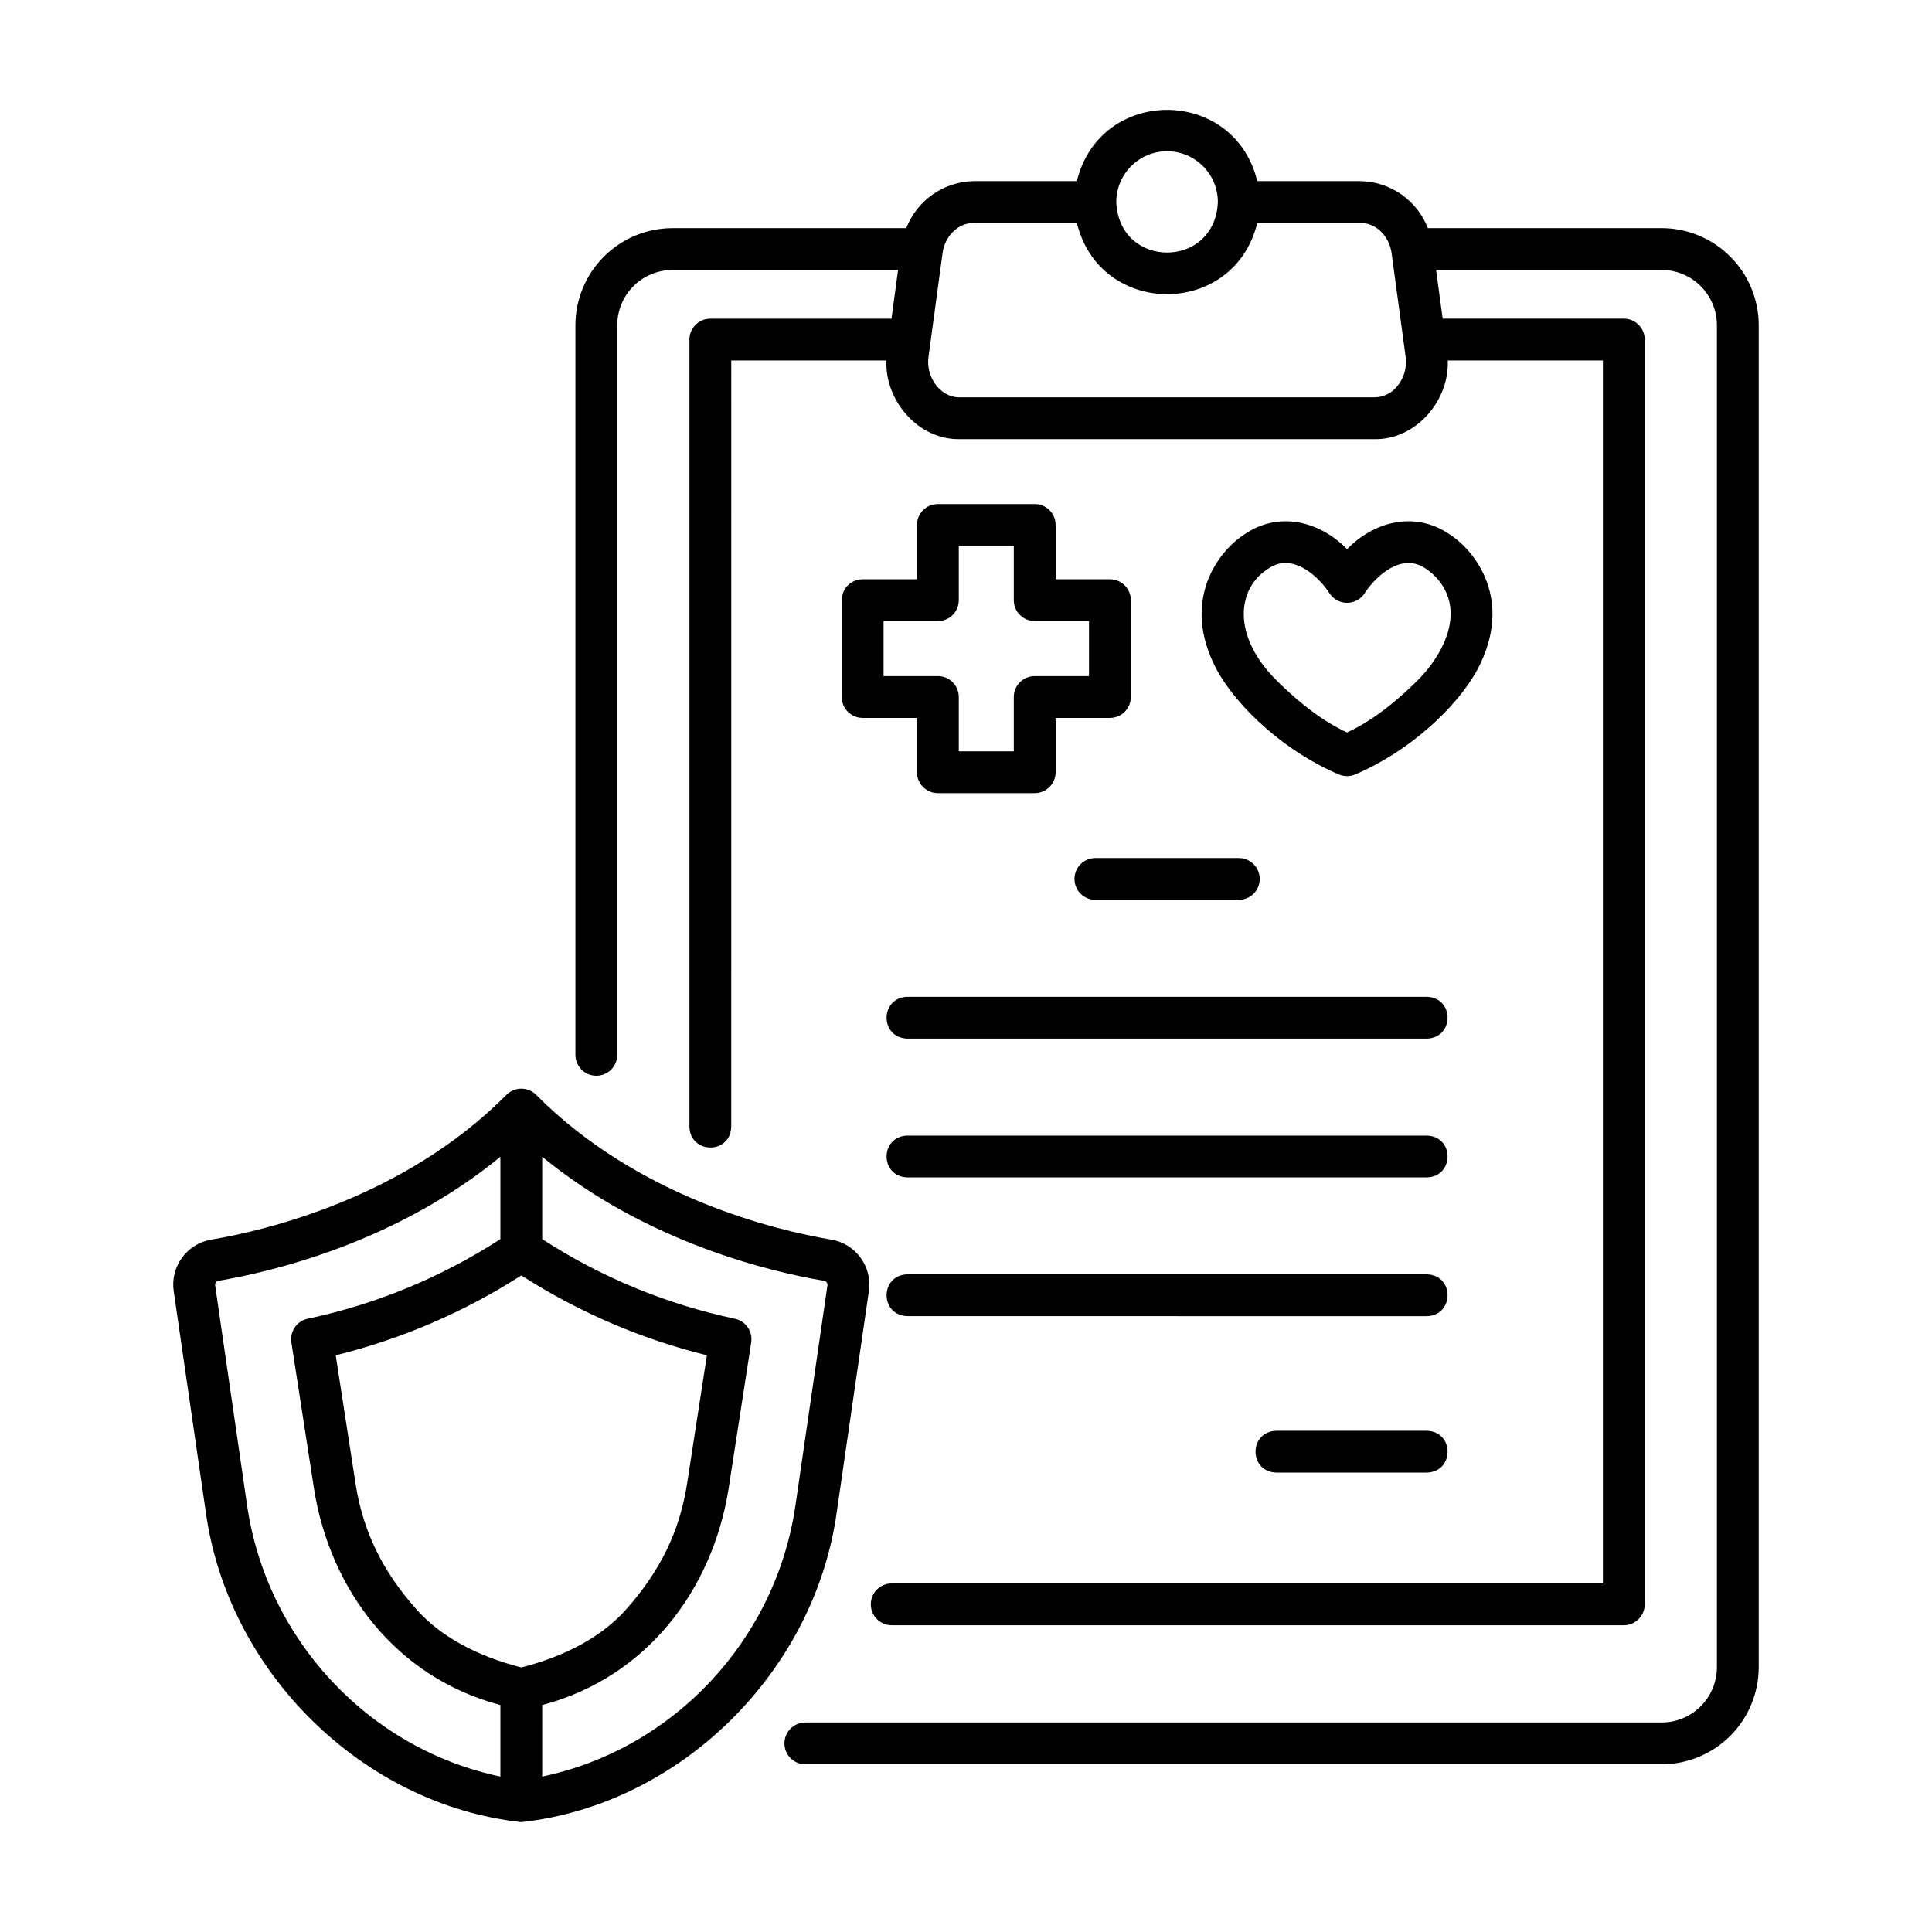 <?xml version="1.0" encoding="UTF-8"?>
<!-- Uploaded to: SVG Repo, www.svgrepo.com, Generator: SVG Repo Mixer Tools -->
<svg fill="#000000" width="800px" height="800px" version="1.1" viewBox="144 144 512 512" xmlns="http://www.w3.org/2000/svg">
 <g>
  <path d="m584.36 204.46h-61.965c-1.398-3.609-3.84-6.723-7.012-8.941s-6.934-3.445-10.805-3.523h-27.387c-6.144-25.184-41.672-25.164-47.809 0h-27.387c-3.871 0.078-7.633 1.305-10.805 3.523-3.172 2.219-5.613 5.332-7.012 8.941h-61.961c-6.82 0.008-13.359 2.719-18.18 7.543-4.824 4.82-7.535 11.359-7.547 18.18v193.36c0 3.059 2.484 5.539 5.543 5.539 3.062 0 5.543-2.481 5.543-5.539v-193.36c0.004-3.883 1.547-7.602 4.293-10.348s6.465-4.289 10.348-4.293h59.781l-1.746 12.91h-48.004c-3.062 0-5.543 2.484-5.543 5.543v208.62c0.203 7.254 10.844 7.387 11.082 0l0.004-203.08h41.121c-0.445 10.727 8.527 21.043 19.387 20.844h109.98c10.852 0.203 19.836-10.117 19.387-20.844h41.121v324.09h-188.47c-3.062 0-5.543 2.481-5.543 5.543 0 3.059 2.481 5.539 5.543 5.539h194.01c3.059 0 5.539-2.481 5.539-5.539v-335.18c0-3.059-2.481-5.543-5.539-5.543h-48.004l-1.746-12.91h59.781c3.879 0.004 7.602 1.547 10.348 4.293 2.742 2.746 4.289 6.465 4.293 10.348v355.66c-0.004 3.879-1.547 7.602-4.293 10.348-2.746 2.742-6.465 4.289-10.348 4.293h-226.93c-3.062 0-5.543 2.481-5.543 5.539 0 3.062 2.481 5.543 5.543 5.543h226.93c6.82-0.008 13.355-2.719 18.18-7.543 4.824-4.82 7.535-11.359 7.543-18.18v-355.66c-0.008-6.82-2.719-13.359-7.543-18.18-4.824-4.824-11.359-7.535-18.18-7.543zm-131.07-20.383c7.43 0.012 13.449 6.031 13.457 13.461-0.738 17.855-26.184 17.852-26.918 0 0.008-7.43 6.031-13.453 13.461-13.461zm60.875 62.43c-1.461 1.746-3.609 2.766-5.887 2.793h-109.98c-5.34 0.039-9.055-5.727-8.211-10.871l3.699-27.332c0.617-4.57 4.148-8.016 8.211-8.016h27.387c6.144 25.18 41.672 25.164 47.809 0h27.387c4.062 0 7.594 3.445 8.211 8.016l3.699 27.332c0.426 2.902-0.418 5.848-2.324 8.078z"/>
  <path d="m418.21 277.58h-25.664c-3.062 0-5.543 2.481-5.543 5.543v14.387h-14.391 0.004c-3.062 0-5.543 2.481-5.543 5.543v25.66c0 3.059 2.481 5.539 5.543 5.539h14.387v14.391c0 3.059 2.481 5.543 5.543 5.543h25.664c3.059 0 5.543-2.484 5.543-5.543v-14.391h14.391-0.004c3.062 0 5.543-2.481 5.543-5.539v-25.66c0-3.062-2.481-5.543-5.543-5.543h-14.387v-14.387c0-3.062-2.484-5.543-5.543-5.543zm14.391 31.012v14.578h-14.391c-3.062 0-5.543 2.481-5.543 5.543v14.391l-14.578-0.004v-14.391 0.004c0-3.062-2.484-5.543-5.543-5.543h-14.391v-14.578h14.391c3.059 0 5.543-2.481 5.543-5.539v-14.391h14.578v14.391c0 3.059 2.481 5.539 5.543 5.539z"/>
  <path d="m528.19 285.62c-9.398-6.438-20.262-3.258-27.207 3.922-6.906-7.164-17.84-10.355-27.176-3.941-6.805 4.352-17.109 17.445-7.387 35.836 5.644 10.32 18.477 21.973 32.562 27.867l0.004-0.004c1.285 0.496 2.707 0.496 3.992 0 14.066-5.875 26.934-17.551 32.562-27.863 9.711-18.367-0.543-31.441-7.352-35.816zm-2.445 30.633c-1.621 2.969-3.672 5.684-6.086 8.059-3.688 3.719-10.781 10.188-18.676 13.797-7.894-3.613-14.988-10.078-18.676-13.797-11.965-11.879-10.391-24.324-2.461-29.422 6.676-4.992 13.906 2.301 16.438 6.262h-0.004c1.016 1.613 2.785 2.594 4.691 2.598s3.68-0.969 4.699-2.578c2.562-3.977 9.738-11.285 16.473-6.266 1.836 1.23 10.648 8.02 3.602 21.348z"/>
  <path d="m374.25 486.25c0.996-6.559-3.477-12.691-10.023-13.75-14.469-2.438-51.047-11.059-78.148-38.359h0.004c-1.043-1.047-2.457-1.637-3.934-1.637-1.477 0-2.891 0.59-3.934 1.637-27.105 27.297-63.68 35.918-78.148 38.359h0.004c-6.547 1.059-11.02 7.191-10.023 13.75l8.465 58.27c5.777 42.504 41.516 77.789 83.633 82.363 42.125-4.594 77.852-39.848 83.633-82.363zm-92.098 99.637c-11.883-3.008-21.438-8.277-27.684-15.277-9.137-10.234-14.297-20.852-16.238-33.414l-5.262-34.027c17.445-4.305 34.062-11.457 49.184-21.168 15.121 9.711 31.738 16.863 49.188 21.168l-5.262 34.027c-1.941 12.562-7.102 23.176-16.238 33.414-6.254 7-15.809 12.27-27.691 15.277zm-72.672-42.965-8.465-58.27v0.004c-0.086-0.586 0.312-1.133 0.898-1.23 13.906-2.344 46.867-10.035 74.695-32.871v21.824c-15.578 10.098-32.879 17.25-51.039 21.098-2.887 0.598-4.801 3.356-4.352 6.273l6.055 39.141c4.281 26.207 21.395 49.562 49.336 56.965v18.953c-34.914-7.312-61.965-36.297-67.129-71.887zm145.33 0c-5.16 35.59-32.211 64.574-67.125 71.891l0.004-18.957c27.934-7.398 45.059-30.766 49.336-56.965l6.055-39.141h-0.004c0.449-2.918-1.461-5.676-4.352-6.273-18.16-3.848-35.461-11-51.035-21.098v-21.82c27.828 22.836 60.789 30.531 74.695 32.871v-0.004c0.582 0.098 0.984 0.645 0.895 1.23z"/>
  <path d="m428.75 376.93c0 3.059 2.481 5.539 5.539 5.539h38.004c3.062 0 5.543-2.481 5.543-5.539 0-3.062-2.481-5.543-5.543-5.543h-38.004c-3.059 0-5.539 2.481-5.539 5.543z"/>
  <path d="m522.13 408.16h-137.68c-7.281 0.207-7.356 10.848 0 11.082h137.68c7.285-0.207 7.363-10.848 0-11.082z"/>
  <path d="m522.13 444.94h-137.68c-7.281 0.207-7.356 10.848 0 11.082l137.68 0.004c7.285-0.211 7.363-10.852 0-11.086z"/>
  <path d="m522.13 481.71h-137.68c-7.281 0.207-7.356 10.848 0 11.082l137.68 0.004c7.285-0.211 7.363-10.848 0-11.086z"/>
  <path d="m522.13 523.17h-39.902c-7.312 0.223-7.332 10.855 0 11.082h39.902c7.316-0.223 7.336-10.855 0-11.082z"/>
 </g>
</svg>
